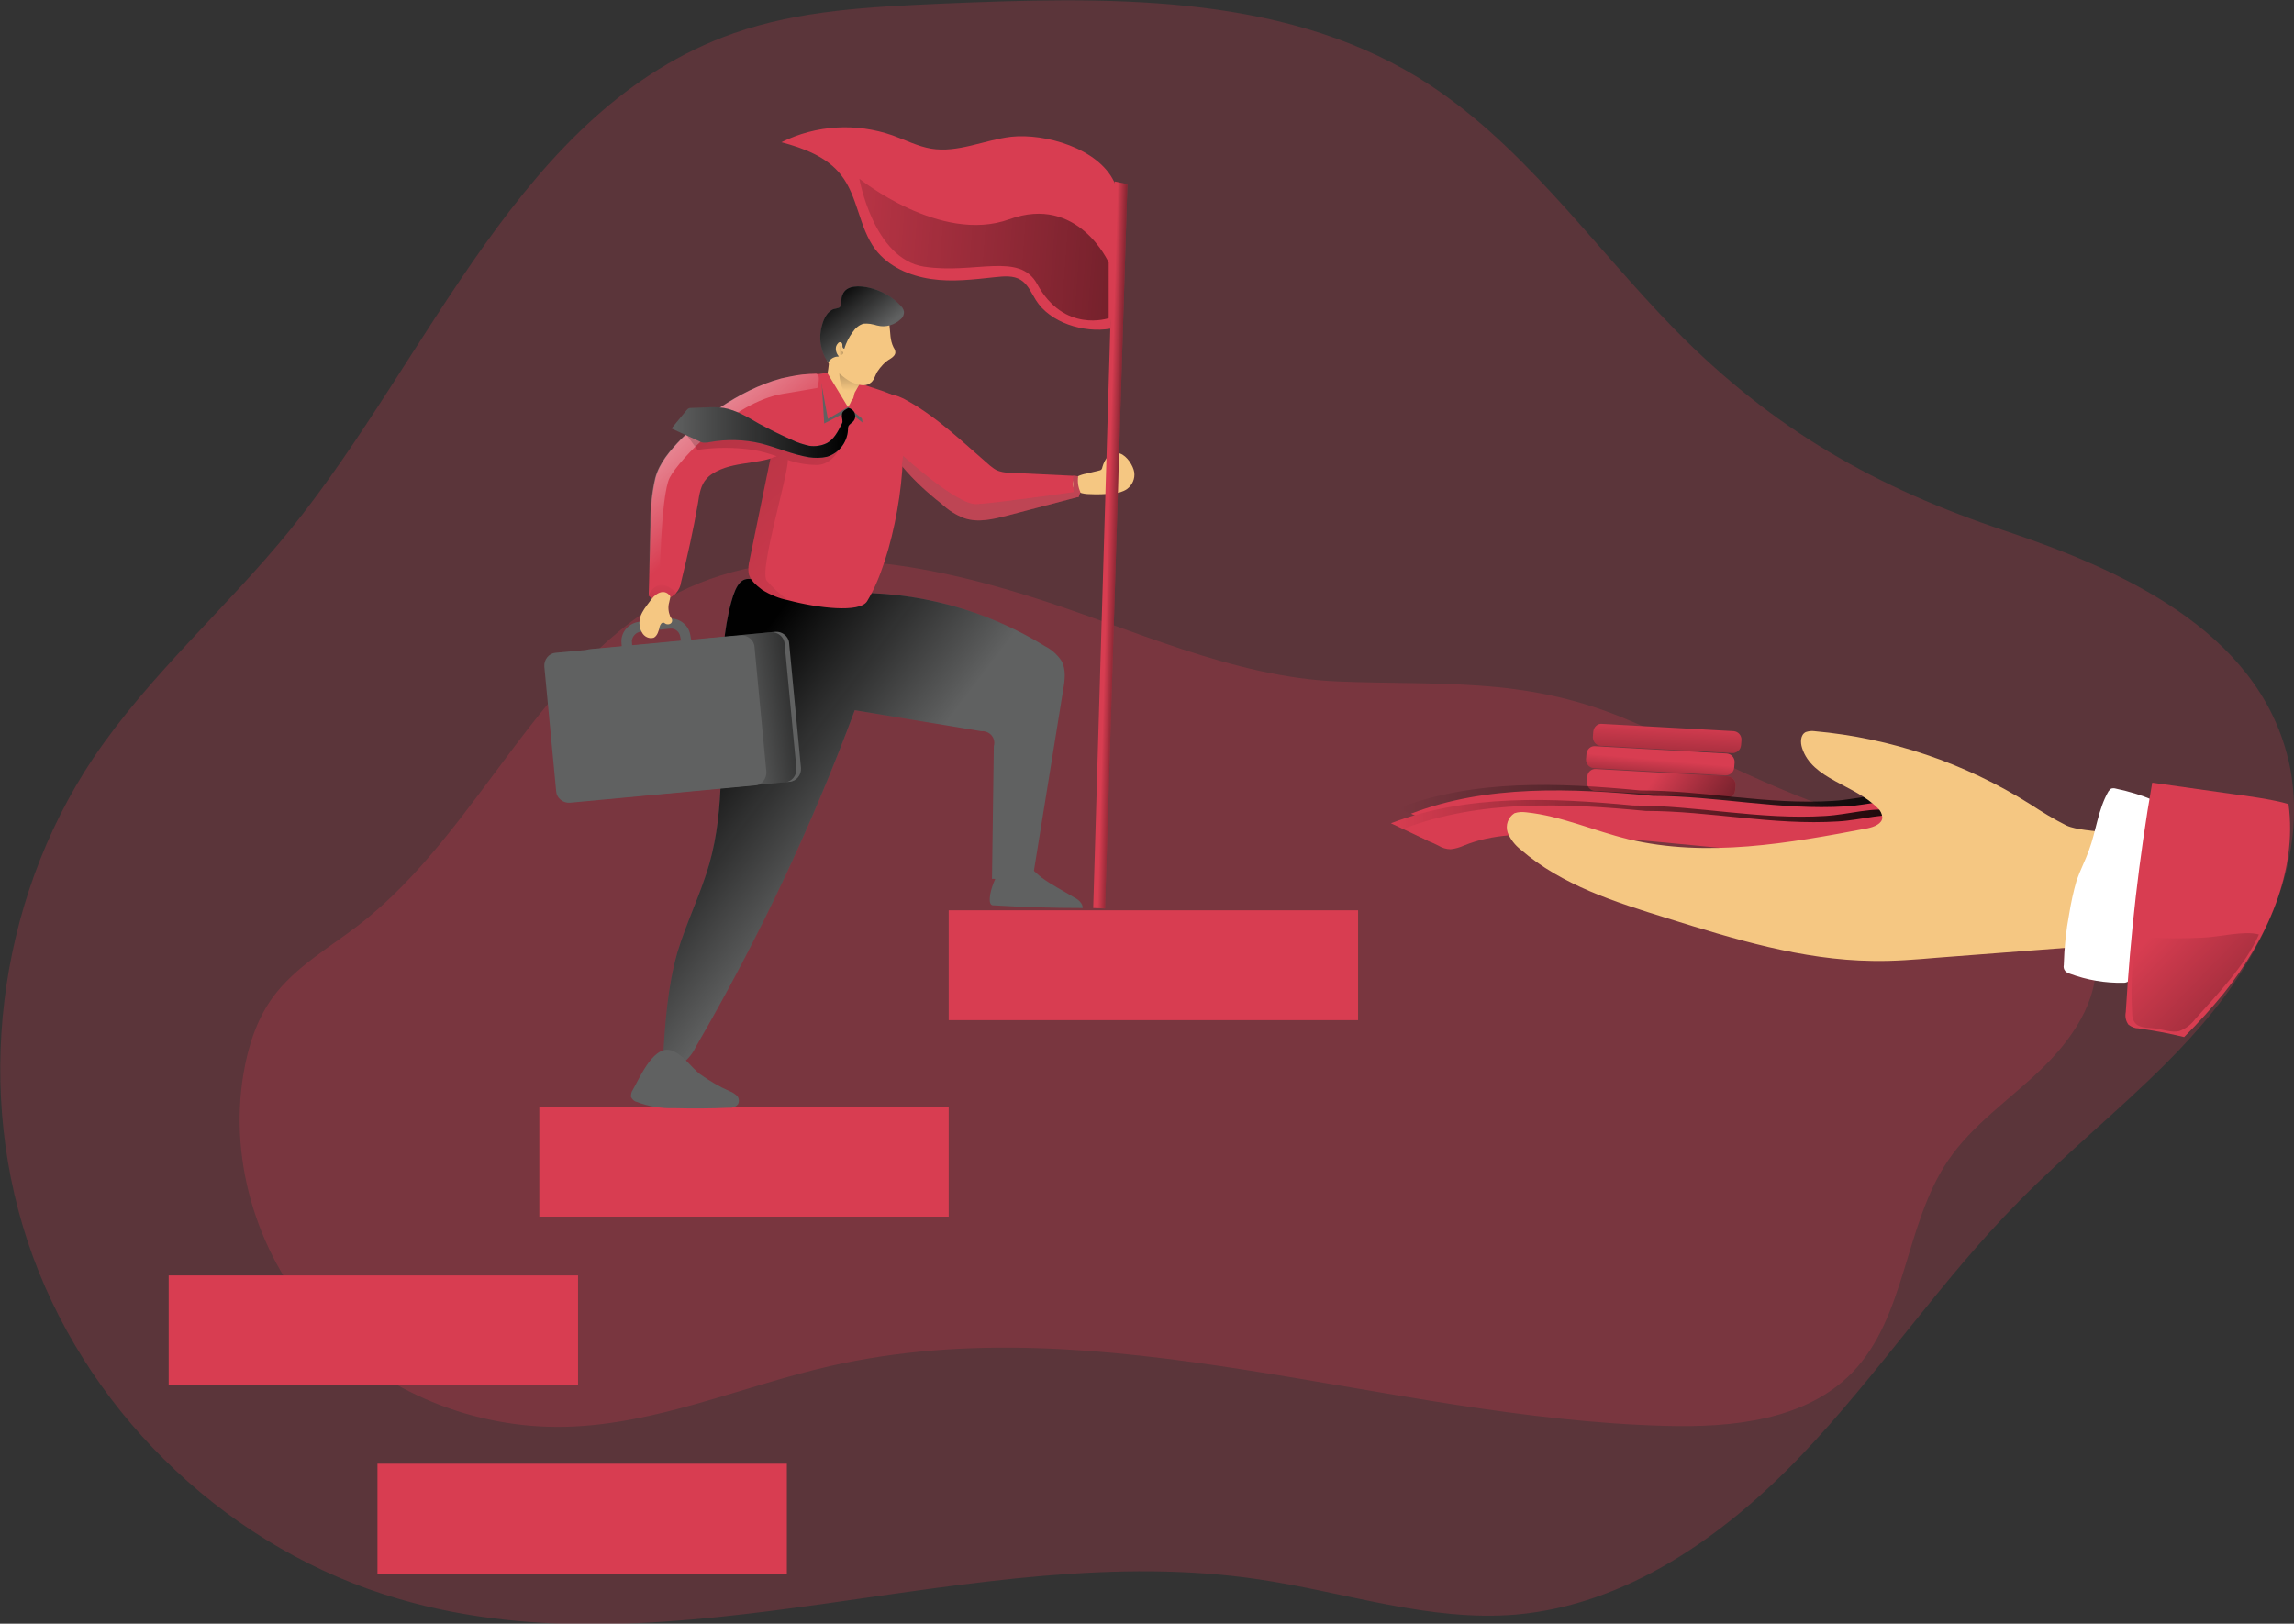 <?xml version="1.0" encoding="UTF-8"?> <!-- Generator: Adobe Illustrator 25.2.0, SVG Export Plug-In . SVG Version: 6.00 Build 0) --> <svg xmlns="http://www.w3.org/2000/svg" xmlns:xlink="http://www.w3.org/1999/xlink" id="Layer_1" x="0px" y="0px" viewBox="0 0 503.2 356.2" style="enable-background:new 0 0 503.2 356.2;" xml:space="preserve"><rect x="0" y="0" width="503.2" height="356.2" fill="#333333" stroke="none"/> <style type="text/css"> .st0{opacity:0.24;fill:#D83D51;enable-background:new ;} .st1{fill:#D83D51;} .st2{fill:url(#SVGID_1_);} .st3{fill:url(#SVGID_2_);} .st4{fill:url(#SVGID_3_);} .st5{fill:url(#SVGID_4_);} .st6{fill:url(#SVGID_5_);} .st7{fill:#F5C782;} .st8{fill:#FFFFFF;} .st9{fill:#606161;} .st10{fill:url(#SVGID_6_);} .st11{fill:url(#SVGID_7_);} .st12{fill:url(#SVGID_8_);} .st13{fill:url(#SVGID_9_);} .st14{fill:url(#SVGID_10_);} .st15{fill:url(#SVGID_11_);} .st16{fill:url(#SVGID_12_);} .st17{fill:url(#SVGID_13_);} .st18{opacity:0.22;fill:#606161;enable-background:new ;} .st19{fill:url(#SVGID_14_);} .st20{fill:url(#SVGID_15_);} .st21{fill:url(#SVGID_16_);} .st22{fill:url(#SVGID_17_);} </style> <path class="st0" d="M485.5,221.8c-3.3,4.1-6.8,7.9-10.5,11.6c-10.4,10.4-21.9,19.7-32.2,30.2c-17.2,17.4-30.8,38-47.7,55.7 s-38.3,32.8-62.6,34.9c-18.9,1.6-37.4-4.9-56.2-7.7c-62.6-9.4-127.9,22-188.7,4.3C51,340.2,20.3,311.4,7.2,275.6 S-0.7,198,20.4,166.4c12.3-18.3,29.3-33,43.2-50.1c31.2-38.5,50.5-92.5,97.3-109c14.5-5.1,30.1-5.8,45.4-6.5 c35.8-1.5,74-2.5,104.6,16.1c22.6,13.8,38,36.5,56.5,55.4c21.6,22,44.3,34.8,72.6,44.2c25,8.4,55,21.6,61.9,49.9 c0.4,1.6,0.7,3.2,0.9,4.9C505.2,189.2,497,207.5,485.5,221.8z"></path> <path class="st0" d="M226.1,130.9c-25.1-7.9-53.5-12.7-77.1-1c-30.6,15.1-43.4,52.3-70.4,73.1c-6.5,5-13.8,9.1-18.7,15.7 c-3.6,4.9-5.5,10.9-6.5,16.9c-3.3,19.7,3.4,40.6,17,55.2s33.7,22.7,53.7,22.2s38.6-8.9,57.9-13.3c60.1-13.7,121.8,11.5,183.4,13.1 c14.6,0.4,30.7-1.2,40.9-11.7c11.9-12.3,11.4-32.3,21-46.5c5.3-7.8,13.4-13.3,20.2-19.8s12.9-15.1,12.2-24.6 c-0.8-10.1-9.3-18.2-18.6-22.3s-19.7-5.1-29.5-7.6c-19.6-4.9-37.3-15.3-56-23c-21.7-8.8-39.7-6.9-62.1-7.8 C270.4,148.6,247.8,137.7,226.1,130.9z"></path> <path class="st1" d="M350.1,168.7l28.9,1.6c1,0.1,1.7,0.9,1.7,1.9l-0.1,1.2c-0.1,1-0.9,1.7-1.9,1.7l-28.9-1.6 c-1-0.1-1.7-0.9-1.7-1.9l0.1-1.2C348.2,169.4,349.1,168.6,350.1,168.7z"></path> <linearGradient id="SVGID_1_" gradientUnits="userSpaceOnUse" x1="367.942" y1="690.327" x2="400.682" y2="712.227" gradientTransform="matrix(1 0 0 1 -5.183 -519.524)"> <stop offset="0" style="stop-color:#010101;stop-opacity:0"></stop> <stop offset="0.95" style="stop-color:#010101"></stop> </linearGradient> <path class="st2" d="M350.1,168.7l28.9,1.6c1,0.1,1.7,0.9,1.7,1.9l-0.1,1.2c-0.1,1-0.9,1.7-1.9,1.7l-28.9-1.6 c-1-0.1-1.7-0.9-1.7-1.9l0.1-1.2C348.2,169.4,349.1,168.6,350.1,168.7z"></path> <path class="st1" d="M349.9,163.7l28.9,1.6c1,0.1,1.7,0.9,1.7,1.9l-0.1,1.2c-0.1,1-0.9,1.7-1.9,1.7l-28.9-1.6 c-1-0.1-1.7-0.9-1.7-1.9l0.1-1.2C348.1,164.4,348.9,163.6,349.9,163.7z"></path> <linearGradient id="SVGID_2_" gradientUnits="userSpaceOnUse" x1="369.399" y1="686.234" x2="368.018" y2="702.074" gradientTransform="matrix(1 0 0 1 -5.182 -519.519)"> <stop offset="0" style="stop-color:#010101;stop-opacity:0"></stop> <stop offset="0.95" style="stop-color:#010101"></stop> </linearGradient> <path class="st3" d="M349.9,163.7l28.9,1.6c1,0.1,1.7,0.9,1.7,1.9l-0.1,1.2c-0.1,1-0.9,1.7-1.9,1.7l-28.9-1.6 c-1-0.1-1.7-0.9-1.7-1.9l0.1-1.2C348.1,164.4,348.9,163.6,349.9,163.7z"></path> <path class="st1" d="M351.4,158.8l28.9,1.6c1,0.1,1.7,0.9,1.7,1.9l-0.1,1.2c-0.1,1-0.9,1.7-1.9,1.7l-28.9-1.6 c-1-0.1-1.7-0.9-1.7-1.9l0.1-1.2C349.6,159.5,350.4,158.7,351.4,158.8z"></path> <linearGradient id="SVGID_3_" gradientUnits="userSpaceOnUse" x1="371.046" y1="678.107" x2="369.566" y2="707.977" gradientTransform="matrix(1 0 0 1 -5.177 -519.524)"> <stop offset="0" style="stop-color:#010101;stop-opacity:0"></stop> <stop offset="0.95" style="stop-color:#010101"></stop> </linearGradient> <path class="st4" d="M351.4,158.8l28.9,1.6c1,0.1,1.7,0.9,1.7,1.9l-0.1,1.2c-0.1,1-0.9,1.7-1.9,1.7l-28.9-1.6 c-1-0.1-1.7-0.9-1.7-1.9l0.1-1.2C349.6,159.5,350.4,158.7,351.4,158.8z"></path> <linearGradient id="SVGID_4_" gradientUnits="userSpaceOnUse" x1="311.88" y1="697.569" x2="443.58" y2="697.569" gradientTransform="matrix(1 0 0 1 -5.18 -519.52)"> <stop offset="0" style="stop-color:#010101;stop-opacity:0"></stop> <stop offset="0.95" style="stop-color:#010101"></stop> </linearGradient> <path class="st5" d="M359.8,173.4c-17.8-1.7-36.4-2.5-53.1,3.9l7.7,3.6c0.8,0.5,1.8,0.8,2.7,0.8c1-0.1,2-0.4,2.9-0.8 c6.3-2.6,13.3-2.6,20.1-2.3c27.9,1.1,55.7,6.4,83.7,5.1c5-0.2,10.1-0.7,14.6-2.8c-6.8-2.1-13.8-4.9-20.7-6.3 c-5.2-1-10.3,0.8-15.6,1.1C387.7,176.6,373.9,173.4,359.8,173.4z"></path> <path class="st1" d="M362.6,174.6c-17.8-1.7-36.4-2.5-53.1,3.9l7.7,3.6c0.8,0.5,1.8,0.8,2.7,0.8c1-0.1,2-0.4,2.9-0.8 c6.3-2.6,13.3-2.6,20.1-2.3c27.9,1.1,55.7,6.4,83.7,5.1c5-0.2,10.1-0.7,14.6-2.8c-6.8-2.1-13.8-4.9-20.7-6.3 c-5.2-1-10.3,0.8-15.6,1.1C390.5,177.8,376.7,174.6,362.6,174.6z"></path> <path class="st1" d="M358.2,176.7c-17.8-1.7-36.4-2.5-53.1,3.9l7.6,3.6c0.8,0.5,1.8,0.8,2.7,0.8c1-0.1,2-0.4,2.9-0.8 c6.3-2.6,13.3-2.6,20.1-2.3c27.9,1.1,55.7,6.4,83.7,5.1c5-0.2,10.1-0.7,14.6-2.8c-6.8-2.1-13.8-4.9-20.7-6.3 c-5.2-1-10.3,0.8-15.6,1.1C386.1,179.9,372.3,176.7,358.2,176.7z"></path> <linearGradient id="SVGID_5_" gradientUnits="userSpaceOnUse" x1="310.28" y1="700.869" x2="441.88" y2="700.869" gradientTransform="matrix(1 0 0 1 -5.18 -519.52)"> <stop offset="0" style="stop-color:#010101;stop-opacity:0"></stop> <stop offset="0.95" style="stop-color:#010101"></stop> </linearGradient> <path class="st6" d="M358.2,176.7c-17.8-1.7-36.4-2.5-53.1,3.9l7.6,3.6c0.8,0.5,1.8,0.8,2.7,0.8c1-0.1,2-0.4,2.9-0.8 c6.3-2.6,13.3-2.6,20.1-2.3c27.9,1.1,55.7,6.4,83.7,5.1c5-0.2,10.1-0.7,14.6-2.8c-6.8-2.1-13.8-4.9-20.7-6.3 c-5.2-1-10.3,0.8-15.6,1.1C386.1,179.9,372.3,176.7,358.2,176.7z"></path> <path class="st1" d="M361,177.9c-17.8-1.7-36.4-2.5-53.1,3.9l7.6,3.7c0.8,0.5,1.8,0.8,2.7,0.8c1-0.1,2-0.4,2.9-0.8 c6.3-2.6,13.3-2.6,20.1-2.4c27.9,1.1,55.7,6.4,83.7,5.1c5-0.2,10.1-0.7,14.6-2.8c-6.8-2.1-13.7-5-20.7-6.3c-5.2-1-10.3,0.8-15.6,1.1 C388.9,181.1,375.1,177.9,361,177.9z"></path> <path class="st7" d="M453.3,181.1c-2.8-1.4-5.4-3-8-4.7c-14.3-9-30.5-14.5-47.3-16c-0.6-0.1-1.3,0-1.9,0.2c-1.2,0.6-1.2,2.3-0.8,3.5 c2.2,6.9,11.5,8,16.6,13.2c0.6,0.5,0.9,1.2,1,2c0,1.4-1.8,2.1-3.2,2.4c-17.3,3.3-35.3,6.5-52.5,2.4c-7.5-1.8-14.7-5.1-22.4-5.9 c-0.9-0.1-1.7-0.1-2.6,0.2c-1.4,0.9-2,2.6-1.5,4.2c0.6,1.5,1.6,2.8,2.9,3.8c9,7.8,20.7,11.5,32,15c14.7,4.6,29.7,9.2,45.1,9.4 c4.8,0.1,9.5-0.3,14.2-0.7l33.9-2.6c0.9,0,1.8-0.2,2.7-0.6c1.1-0.7,1.9-1.7,2.4-2.8c2.8-5.2,4.2-11,4-16.8 C467.9,181.4,457.7,183.1,453.3,181.1z"></path> <path class="st8" d="M464.1,173c-0.3-0.1-0.7-0.1-1,0c-0.2,0.1-0.4,0.4-0.6,0.6c-2.3,4-2.7,8.7-4.3,13c-0.8,2.2-1.9,4.3-2.7,6.6 c-0.7,2.4-1.2,4.8-1.6,7.2c-0.7,3.7-1.1,7.5-1.2,11.3c-0.1,0.5,0,0.9,0.3,1.3c0.3,0.3,0.6,0.5,1,0.6c3.8,1.4,7.8,2.1,11.9,2 c0.3,0,0.6-0.1,0.8-0.2c0.2-0.2,0.3-0.4,0.4-0.7c2-6.7,3.7-13.5,5.1-20.4c0.7-3.5,1.3-6.9,1.8-10.4c0.3-1.8,0.6-3.6,0.7-5.3 s-0.6-2.2-2.2-3C469.9,174.5,467,173.6,464.1,173z"></path> <path class="st9" d="M136.5,143.5l-0.2-2.8c0-2.2,1.7-4,3.9-4.3l6.5-0.7c2.2-0.2,4.3,1.3,4.7,3.5l0.5,2.7l-2.2,0.4l-0.5-2.7 c-0.2-1.1-1.2-1.8-2.2-1.7l-6.5,0.7c-1,0.1-1.8,1-1.9,2l0.2,2.7L136.5,143.5z"></path> <path class="st9" d="M155.6,189.5c-1.9,6.6-5,12.8-7,19.4c-2.2,7.7-2.7,15.7-3.2,23.7c0.8,1.4,2.8,1.5,4.2,0.7 c1.3-0.9,2.3-2.1,3-3.6c13.7-23.6,25.4-48.3,34.9-73.9l27.7,4.6c1.5-0.1,2.8,0.9,2.9,2.4c0,0.3,0,0.6-0.1,0.9l-0.4,29.1l6.7,0.1 c1,0.3,2.1-0.2,2.4-1.2c0.1-0.2,0.1-0.4,0.1-0.7l6.4-39.6c0.4-2.2,0.7-4.6-0.4-6.5c-0.9-1.3-2.1-2.4-3.5-3.1 c-13.1-8.1-28.4-12.2-43.8-11.7c-4.4,0.1-8.9,0.6-13.1-0.4c-6.8-1.7-9.7-6.2-12,2.4c-1.7,6.2-2,12.8-2.2,19.2 C158,164.1,159.1,177.1,155.6,189.5z"></path> <linearGradient id="SVGID_6_" gradientUnits="userSpaceOnUse" x1="191.593" y1="706.024" x2="154.732" y2="677.954" gradientTransform="matrix(1 0 0 1 -5.18 -519.52)"> <stop offset="0" style="stop-color:#010101;stop-opacity:0"></stop> <stop offset="0.95" style="stop-color:#010101"></stop> </linearGradient> <path class="st10" d="M155.6,189.5c-1.9,6.6-5,12.8-7,19.4c-2.2,7.7-2.7,15.7-3.2,23.7c0.8,1.4,2.8,1.5,4.2,0.7 c1.3-0.9,2.3-2.1,3-3.6c13.7-23.6,25.4-48.3,34.9-73.9l27.7,4.6c1.5-0.1,2.8,0.9,2.9,2.4c0,0.3,0,0.6-0.1,0.9l-0.4,29.1l6.7,0.1 c1,0.3,2.1-0.2,2.4-1.2c0.1-0.2,0.1-0.4,0.1-0.7l6.4-39.6c0.4-2.2,0.7-4.6-0.4-6.5c-0.9-1.3-2.1-2.4-3.5-3.1 c-13.1-8.1-28.4-12.2-43.8-11.7c-4.4,0.1-8.9,0.6-13.1-0.4c-6.8-1.7-9.7-6.2-12,2.4c-1.7,6.2-2,12.8-2.2,19.2 C158,164.1,159.1,177.1,155.6,189.5z"></path> <path class="st1" d="M236.6,105.1c0,1,0,1.9,0,2.8c0,0.4,0,0.8,0,1.1l-15.6,4.1c-3.1,0.8-6.4,1.6-9.4,0.6c-1.9-0.7-3.6-1.8-5.1-3.2 c-3.2-2.5-6.1-5.2-8.7-8.3c-0.5-0.6-0.9-1.2-1.4-1.8c-2.2-3-3.8-6.4-4.7-10.1c-0.3-1.2-1.1-2.1-0.3-3.1c0.6-0.8,2.5-0.9,3.4-0.8 c1.6,0.2,3.1,0.8,4.4,1.6c6.6,3.7,12.1,9.1,17.9,14.1c0.5,0.4,1,0.8,1.6,1.1c0.8,0.3,1.7,0.5,2.6,0.5l14.6,0.7c0.2,0,0.4,0,0.5,0.2 C236.6,104.7,236.6,104.9,236.6,105.1z"></path> <path class="st1" d="M190.2,131.9c-1.6,2.6-10.8,1.5-17.2-0.2c-2.1-0.4-4-1.2-5.8-2.3c-1.3-1-2.8-2.2-3-3.8c-0.1-0.9,0-1.8,0.2-2.6 c1.5-7.5,3.1-14.9,4.6-22.4l0,0c0.4-1.7,0.7-3.4,1.1-5.1c0.3-1.8,0.8-3.5,1.5-5.2c0.7-1.6,1.6-3,2.7-4.3c1-1.3-0.3-3.6,1.3-3.7 c4.8-0.4,7.2-0.5,9.6,0.6c3,1.3,7.7,2.4,10.7,3.8c0.9,0.4,0.1,1.3,0.7,2.1c0.4,0.7,0.7,1.5,0.8,2.3 C199.7,101.6,195.9,122.7,190.2,131.9z"></path> <polygon class="st9" points="180.1,81.9 180.8,92.9 186,90.2 189.2,92.7 189,91.2 180.8,82 "></polygon> <polygon class="st1" points="188.7,83.8 189.3,92 186,89.3 "></polygon> <path class="st7" d="M181.3,83c-0.4,1.1-0.1,2.4,0.7,3.2c0.5,0.4,1,0.7,1.6,0.8c0.7,0.2,1.6,2.3,2.3,2.3c0.4,0,0.8-1.5,1.1-1.7 s0.3-1.1,0.5-1.5l1.4-2.4c0.3-0.4,0.4-0.8,0.3-1.3c-0.2-0.4-0.5-0.7-0.9-0.9l-2.5-1.5c-0.9-0.6-3.8-2.5-3.9-1.2 C181.8,80.3,181.6,81.7,181.3,83z"></path> <linearGradient id="SVGID_7_" gradientUnits="userSpaceOnUse" x1="191.566" y1="605.209" x2="191.916" y2="587.699" gradientTransform="matrix(1 0 0 1 -5.18 -519.52)"> <stop offset="0" style="stop-color:#010101;stop-opacity:0"></stop> <stop offset="0.95" style="stop-color:#010101"></stop> </linearGradient> <path class="st11" d="M184.1,81.6c0,0-0.1,4.7,2.7,5.6c0.9-0.9,1.5-2.1,1.9-3.3C189.6,81.5,184.1,81.6,184.1,81.6z"></path> <path class="st1" d="M221.8,30c-5.9,0.7-11.7,3.6-17.6,2.6c-2.9-0.5-5.6-1.9-8.4-2.9c-8-2.8-16.8-2.3-24.4,1.5 c4.9,1.3,10,3.2,13.1,7.2c3.7,4.7,3.9,11.5,7.5,16.3c2.9,3.8,7.5,5.8,12.2,6.5s9.4,0.1,14.1-0.4c1.9-0.2,4-0.4,5.6,0.6 s2.3,2.8,3.3,4.4c3.1,5,10.5,7.3,16.4,6.3c0.4-8.8,4.5-24.6,0.8-32.2C240.9,32.5,229.2,29.2,221.8,30z"></path> <path class="st1" d="M487.8,217.9c-2.7,3.3-5.6,6.5-8.7,9.6c-3.3-0.8-6.6-1.4-10-1.9c-0.8,0-1.5-0.3-2.2-0.8 c-0.6-0.8-0.8-1.8-0.6-2.8c1-16.9,2.9-33.7,5.8-50.3l18.4,2.6c0.9,0.1,8.4,1.1,11.5,2.1C504,191.2,497.2,206.2,487.8,217.9z"></path> <rect x="208.1" y="199.7" class="st1" width="89.8" height="24.1"></rect> <rect x="118.3" y="242.8" class="st1" width="89.8" height="24.1"></rect> <rect x="37" y="279.8" class="st1" width="89.8" height="24.1"></rect> <rect x="82.8" y="321.1" class="st1" width="89.8" height="24.1"></rect> <path class="st7" d="M196,76.2c0.2,0.3,0.4,0.7,0.4,1.1c0,0.6-0.6,1.1-1.1,1.4c-1.2,0.7-2.1,1.7-2.9,2.9c-0.5,0.9-0.7,2-1.6,2.5 c-1.1,0.8-2.6,0.3-3.9-0.2c-1.6-0.7-5.3-4-5.4-4.7c-0.2-2,0.8-4.3,1.5-6.2c0.9-2.2,2.2-4.3,4.4-5.2c1.6-0.7,3.3-0.7,4.9,0.1 C196.5,69.7,194.4,73,196,76.2z"></path> <path class="st9" d="M190.6,63.1c2.7,0.6,5.1,2,7,4c0.4,0.4,0.6,0.8,0.7,1.3c0,0.6-0.2,1.2-0.7,1.6c-1.4,1.3-3.3,1.9-5.2,1.4 c-1-0.3-2-0.5-3-0.4c-1,0.3-1.8,1-2.4,1.9c-0.8,1.1-1.4,2.3-1.8,3.6c-0.2,0-0.4-0.3-0.4-0.5s0-0.5-0.1-0.7c-0.2-0.3-0.6-0.3-0.8-0.1 c-0.2,0.2-0.4,0.5-0.5,0.8c-0.2,0.8,0.1,1.6,0.6,2.2c-0.8,0-1.6,0.3-2.1,1c-0.1,0.1-0.2,0.2-0.3,0.2s-0.1-0.1-0.1-0.1 c-1.5-2.3-2-5.2-1.2-7.9c0.2-0.8,0.5-1.6,1-2.3c0.3-0.5,0.8-0.9,1.3-1.2c0.4-0.2,1.2-0.2,1.6-0.5c0.5-0.6,0.2-2,0.6-2.7 C185.6,62.4,188.8,62.7,190.6,63.1z"></path> <linearGradient id="SVGID_8_" gradientUnits="userSpaceOnUse" x1="196.022" y1="594.261" x2="186.772" y2="583.311" gradientTransform="matrix(1 0 0 1 -5.18 -519.52)"> <stop offset="0" style="stop-color:#010101;stop-opacity:0"></stop> <stop offset="0.95" style="stop-color:#010101"></stop> </linearGradient> <path class="st12" d="M190.6,63.1c2.7,0.6,5.1,2,7,4c0.4,0.4,0.6,0.8,0.7,1.3c0,0.6-0.2,1.2-0.7,1.6c-1.4,1.3-3.3,1.9-5.2,1.4 c-1-0.3-2-0.5-3-0.4c-1,0.3-1.8,1-2.4,1.9c-0.8,1.1-1.4,2.3-1.8,3.6c-0.2,0-0.4-0.3-0.4-0.5s0-0.5-0.1-0.7c-0.2-0.3-0.6-0.3-0.8-0.1 c-0.2,0.2-0.4,0.5-0.5,0.8c-0.2,0.8,0.1,1.6,0.6,2.2c-0.8,0-1.6,0.3-2.1,1c-0.1,0.1-0.2,0.2-0.3,0.2s-0.1-0.1-0.1-0.1 c-1.5-2.3-2-5.2-1.2-7.9c0.2-0.8,0.5-1.6,1-2.3c0.3-0.5,0.8-0.9,1.3-1.2c0.4-0.2,1.2-0.2,1.6-0.5c0.5-0.6,0.2-2,0.6-2.7 C185.6,62.4,188.8,62.7,190.6,63.1z"></path> <path class="st7" d="M241.8,102.5c0,0.2-0.1,0.3-0.2,0.5c-0.1,0.1-0.3,0.2-0.4,0.2l-2.9,0.7c-0.6,0.1-1.3,0.3-1.9,0.6 c-0.6,0.3-1,0.9-1.1,1.6c0,0.9,0.6,1.6,1.4,1.9c0.8,0.3,1.6,0.4,2.4,0.4c1.6,0.1,3.3,0,4.9-0.1c1.2-0.1,2.3-0.4,3.2-1 c1.2-0.9,1.8-2.3,1.6-3.7c-0.2-1.4-1.6-3.6-3.1-4.1C243.7,98.6,242.3,100.7,241.8,102.5z"></path> <path class="st1" d="M179.3,85.1c-0.5,1.5-0.9,3-1.2,4.6c-0.2,2.4-1.1,4.7-2.6,6.5c-0.9,1.2-2,2.2-3.3,3c-4.4,2.8-10.4,1.8-15,4.2 c-0.8,0.4-1.6,0.9-2.2,1.6c-1.3,1.4-1.6,3.4-1.9,5.4c-1,5.8-2.3,11.6-3.7,17.3c-0.1,0.9-0.5,1.7-1.1,2.4c-1.4,1.6-4,1.1-6,0.5 l0.4-15.3c0-3.5,0.3-7,1.1-10.4c0.9-3.4,3.3-6.1,5.7-8.6c3.4-3.4,12.2-10.7,22-13.3l1.9-0.4c1.9-0.4,3.8-0.6,5.6-0.6 c0.1,0,0.2,0,0.3,0.1C179.8,82.3,179.7,83.6,179.3,85.1z"></path> <linearGradient id="SVGID_9_" gradientUnits="userSpaceOnUse" x1="168.141" y1="628.449" x2="134.261" y2="589.049" gradientTransform="matrix(1 0 0 1 -5.18 -519.52)"> <stop offset="0" style="stop-color:#FFFFFF;stop-opacity:0"></stop> <stop offset="0.95" style="stop-color:#FFFFFF"></stop> </linearGradient> <path class="st13" d="M179.3,85.1c-1.6,0.3-4,0.7-7.6,1.3c-10.8,1.8-22.8,14.5-24.8,18.4s-2.2,23.6-2.2,23.6l-2.5,2.2l0.4-15.3 c0-3.5,0.3-7,1.1-10.4c0.9-3.4,3.3-6.1,5.7-8.6c3.4-3.4,12.2-10.7,22-13.3l1.9-0.4c1.9-0.4,3.8-0.6,5.6-0.6c0.1,0,0.2,0,0.3,0.1 C179.8,82.3,179.7,83.6,179.3,85.1z"></path> <linearGradient id="SVGID_10_" gradientUnits="userSpaceOnUse" x1="204.877" y1="658.796" x2="-63.903" y2="344.946" gradientTransform="matrix(1 0 0 1 -5.18 -519.52)"> <stop offset="0" style="stop-color:#010101;stop-opacity:0"></stop> <stop offset="0.95" style="stop-color:#010101"></stop> </linearGradient> <path class="st14" d="M185.7,94.3c0,0-1.4,7.6-6.5,7.7c-2.2,0-4.4-0.4-6.4-1.1c0.2,3.1-6.4,24.4-4.6,26.5c1.4,1.6,3,3.1,4.8,4.3 c-2.1-0.4-4-1.2-5.8-2.3c-1.3-1-2.8-2.2-3-3.8c-0.1-0.9,0-1.8,0.2-2.6c1.5-7.5,3.1-14.9,4.6-22.4l0,0c0.4-0.2,0.9-0.4,1.4-0.5 c-1.7-0.6-3.4-1.1-5.2-1.4c-4.1-0.6-8.2-0.6-12.2,0l-2.4-3.3l2.9-2.6l25.9,6.3L185.7,94.3z"></path> <path class="st7" d="M146.8,132.1c-0.3,1-0.2,2.1,0.2,3.1c0.1,0.2,0.3,0.4,0.4,0.7c0.1,0.3,0,0.7-0.3,0.9s-0.7,0.2-1,0.1 c-0.2-0.1-0.3-0.2-0.5-0.3c-0.5-0.1-0.8,0.5-0.9,0.9c-0.2,0.9-0.5,2-1.3,2.4c-1,0.3-2.1-0.2-2.6-1.2c-0.5-0.8-0.6-1.7-0.5-2.7 c0.4-2.4,2.6-4,3.6-6.2c0.2-0.5,0.1-0.3,0.5-0.7s1-0.5,1.5-0.4C147.8,129.3,147,130.9,146.8,132.1z"></path> <path class="st9" d="M217.8,198.6c6.6,0.4,13.1,0.6,19.7,0.6c0-1.1-1-1.9-2-2.4c-2.3-1.4-4.7-2.6-6.9-4.2c-1.7-1.2-3.9-4.1-6.1-4.1 C219,188.5,215.6,198.5,217.8,198.6z"></path> <path class="st9" d="M138.8,239.1c-0.3,0.4-0.4,1-0.4,1.5c0.2,0.5,0.7,1,1.2,1.1c2.6,1,5.4,1.5,8.1,1.4c4.1,0.1,8.2,0.1,12.3-0.1 c0.7,0.1,1.4-0.2,1.9-0.8c0.3-0.6,0.2-1.3-0.2-1.8c-0.5-0.4-1-0.8-1.6-1c-2.3-1-4.5-2.3-6.6-3.8c-1.9-1.5-3.5-4-5.8-5 C143.6,228.7,140.5,236.1,138.8,239.1z"></path> <polygon class="st1" points="239.8,199.2 242.4,199.3 247.3,40.4 244.5,39.8 "></polygon> <linearGradient id="SVGID_11_" gradientUnits="userSpaceOnUse" x1="242.96" y1="605.537" x2="248.75" y2="605.697" gradientTransform="matrix(1 0 0 1 0 -486)"> <stop offset="0" style="stop-color:#010101;stop-opacity:0"></stop> <stop offset="0.95" style="stop-color:#010101"></stop> </linearGradient> <polygon class="st15" points="239.8,199.2 242.4,199.3 247.3,40.4 244.5,39.8 "></polygon> <polygon class="st1" points="181.4,81.7 186,89.3 181.6,91.9 179.8,82.1 "></polygon> <path class="st9" d="M184.8,92.5c0,0.2-0.1,0.4-0.2,0.6c-0.8,1.6-1.7,3.3-3.2,4.1c-1.2,0.6-2.6,0.8-3.9,0.6 c-1.3-0.3-2.6-0.7-3.8-1.3c-2.5-1.1-4.9-2.3-7.3-3.6c-2.4-1.4-4.9-2.9-7.6-3.4c-1.4-0.2-2.8-0.2-4.2-0.1l-3,0.1 c-0.2,0-0.5,0-0.7,0.2c-0.1,0.1-0.2,0.2-0.3,0.3l-3.3,4l6.1,2.8c0.3,0.2,0.7,0.3,1,0.3c0.4,0,0.8,0,1.2-0.1 c3.8-0.7,7.7-0.6,11.4,0.3c3.5,0.9,6.8,2.4,10.4,3c1.3,0.2,2.7,0.2,4-0.1c2.6-0.8,4.4-3.1,4.6-5.8c0-0.3,0-0.6,0.1-0.9 c0.2-0.4,0.7-0.7,1-1c0.5-0.5,0.6-1.2,0.4-1.8c-0.2-0.6-0.8-1.1-1.4-1.2c-0.5,0.3-1.3,0.6-1.4,1.3S184.8,91.8,184.8,92.5z"></path> <linearGradient id="SVGID_12_" gradientUnits="userSpaceOnUse" x1="152.24" y1="614.407" x2="192.476" y2="614.407" gradientTransform="matrix(1 0 0 1 -5.18 -519.52)"> <stop offset="0" style="stop-color:#010101;stop-opacity:0"></stop> <stop offset="0.95" style="stop-color:#010101"></stop> </linearGradient> <path class="st16" d="M184.8,92.5c0,0.2-0.1,0.4-0.2,0.6c-0.8,1.6-1.7,3.3-3.2,4.1c-1.2,0.6-2.6,0.8-3.9,0.6 c-1.3-0.3-2.6-0.7-3.8-1.3c-2.5-1.1-4.9-2.3-7.3-3.6c-2.4-1.4-4.9-2.9-7.6-3.4c-1.4-0.2-2.8-0.2-4.2-0.1l-3,0.1 c-0.2,0-0.5,0-0.7,0.2c-0.1,0.1-0.2,0.2-0.3,0.3l-3.3,4l6.1,2.8c0.3,0.2,0.7,0.3,1,0.3c0.4,0,0.8,0,1.2-0.1 c3.8-0.7,7.7-0.6,11.4,0.3c3.5,0.9,6.8,2.4,10.4,3c1.3,0.2,2.7,0.2,4-0.1c2.6-0.8,4.4-3.1,4.6-5.8c0-0.3,0-0.6,0.1-0.9 c0.2-0.4,0.7-0.7,1-1c0.5-0.5,0.6-1.2,0.4-1.8c-0.2-0.6-0.8-1.1-1.4-1.2c-0.5,0.3-1.3,0.6-1.4,1.3S184.8,91.8,184.8,92.5z"></path> <linearGradient id="SVGID_13_" gradientUnits="userSpaceOnUse" x1="189.222" y1="596.428" x2="193.382" y2="596.308" gradientTransform="matrix(1 0 0 1 -5.18 -519.52)"> <stop offset="0" style="stop-color:#010101;stop-opacity:0"></stop> <stop offset="0.95" style="stop-color:#010101"></stop> </linearGradient> <path class="st17" d="M184.5,76.7c0-0.1,0.1-0.2,0.1-0.4c0-0.1-0.1-0.3-0.2-0.3c0-0.1-0.1-0.1-0.2-0.1c-0.1,0-0.1,0-0.2,0.1 c-0.1,0.1-0.2,0.3-0.2,0.5c0,0.3,0.1,0.7,0.2,1c0.1,0.2,0.2,0.4,0.4,0.4c0.1,0,0.2,0,0.3-0.1c0.2-0.1,0.4-0.4,0.2-0.6 s-0.3-0.1-0.4-0.2C184.6,76.9,184.5,76.8,184.5,76.7z"></path> <path class="st18" d="M236.8,107.9l-0.2,1.1l-15.6,4.1c-3.1,0.8-6.4,1.6-9.4,0.6c-1.9-0.7-3.6-1.8-5.1-3.2c-3.2-2.5-6.1-5.2-8.7-8.3 l0.3-2.2c0,0,11.8,10.8,16.1,10.6c4-0.2,20.4-2.5,22.4-2.8L236.8,107.9z"></path> <path class="st9" d="M129.5,142.4l40.6-3.8c1.5-0.1,2.9,1,3,2.5l2.6,27.4c0.1,1.5-1,2.9-2.5,3l-40.6,3.8c-1.5,0.1-2.9-1-3-2.5 l-2.6-27.4C126.9,143.9,128,142.5,129.5,142.4z"></path> <linearGradient id="SVGID_14_" gradientUnits="userSpaceOnUse" x1="166.341" y1="675.005" x2="193.691" y2="671.035" gradientTransform="matrix(1 0 0 1 -5.176 -519.525)"> <stop offset="0" style="stop-color:#010101;stop-opacity:0"></stop> <stop offset="0.95" style="stop-color:#010101"></stop> </linearGradient> <path class="st19" d="M128.5,142.5l40.6-3.8c1.5-0.1,2.9,1,3,2.5l2.6,27.4c0.1,1.5-1,2.9-2.5,3l-40.6,3.8c-1.5,0.1-2.9-1-3-2.5 l-2.6-27.4C125.9,144,127,142.6,128.5,142.5z"></path> <path class="st9" d="M121.9,143.2l40.6-3.8c1.5-0.1,2.9,1,3,2.5l2.6,27.4c0.1,1.5-1,2.9-2.5,3l-40.6,3.8c-1.5,0.1-2.9-1-3-2.5 l-2.6-27.4C119.3,144.7,120.4,143.3,121.9,143.2z"></path> <path class="st1" d="M142.2,130.6l0.8,0.7c0,0,2.4-3,4.2-0.3l1.1-1C148.2,130.1,144.8,125.8,142.2,130.6z"></path> <linearGradient id="SVGID_15_" gradientUnits="userSpaceOnUse" x1="150.45" y1="646.98" x2="150.09" y2="697.66" gradientTransform="matrix(1 0 0 1 -5.18 -519.52)"> <stop offset="0" style="stop-color:#010101;stop-opacity:0"></stop> <stop offset="0.95" style="stop-color:#010101"></stop> </linearGradient> <path class="st20" d="M142.2,130.6l0.8,0.7c0,0,2.4-3,4.2-0.3l1.1-1C148.2,130.1,144.8,125.8,142.2,130.6z"></path> <path class="st1" d="M236.5,104.5l-1.1-0.1c0,0-0.2,4.2,0.6,4.7l0.6-0.1l0.4-1C236.5,106.9,236.3,105.7,236.5,104.5z"></path> <path class="st18" d="M236.5,104.5l-1.1-0.1c0,0-0.2,4.2,0.6,4.7l0.6-0.1l0.4-1C236.5,106.9,236.3,105.7,236.5,104.5z"></path> <linearGradient id="SVGID_16_" gradientUnits="userSpaceOnUse" x1="477.138" y1="724.622" x2="546.338" y2="791.372" gradientTransform="matrix(1 0 0 1 -5.18 -519.52)"> <stop offset="0" style="stop-color:#010101;stop-opacity:0"></stop> <stop offset="0.95" style="stop-color:#010101"></stop> </linearGradient> <path class="st21" d="M470.6,205.6c-0.9-0.3-1.9,0.1-2.3,1c-0.1,0.2-0.1,0.5-0.1,0.8c-0.6,5-0.8,9.9-0.5,14.9c0,0.7,0.1,1.3,0.5,1.9 c0.9,1.4,2.8,1.2,4.4,1.4c1.8,0.2,3.7,1,5.4,0.6c1.4-0.5,2.6-1.4,3.5-2.6c4.8-5.4,11.1-11.9,14-18.6c-3.3-0.9-8.8,0.6-12.4,0.7 C479,205.9,474.8,205.9,470.6,205.6z"></path> <linearGradient id="SVGID_17_" gradientUnits="userSpaceOnUse" x1="165.232" y1="570.24" x2="358.252" y2="584.71" gradientTransform="matrix(1 0 0 1 -5.18 -519.52)"> <stop offset="0" style="stop-color:#010101;stop-opacity:0"></stop> <stop offset="0.95" style="stop-color:#010101"></stop> </linearGradient> <path class="st22" d="M243.2,57.6c0,0-6.7-15-21.8-9.5s-32.9-8.9-32.9-8.9s3.1,17.6,14.2,19.3s20.9-3.3,24.8,3.8 c5.9,10.9,15.7,7.5,15.7,7.5V57.6z"></path> </svg> 